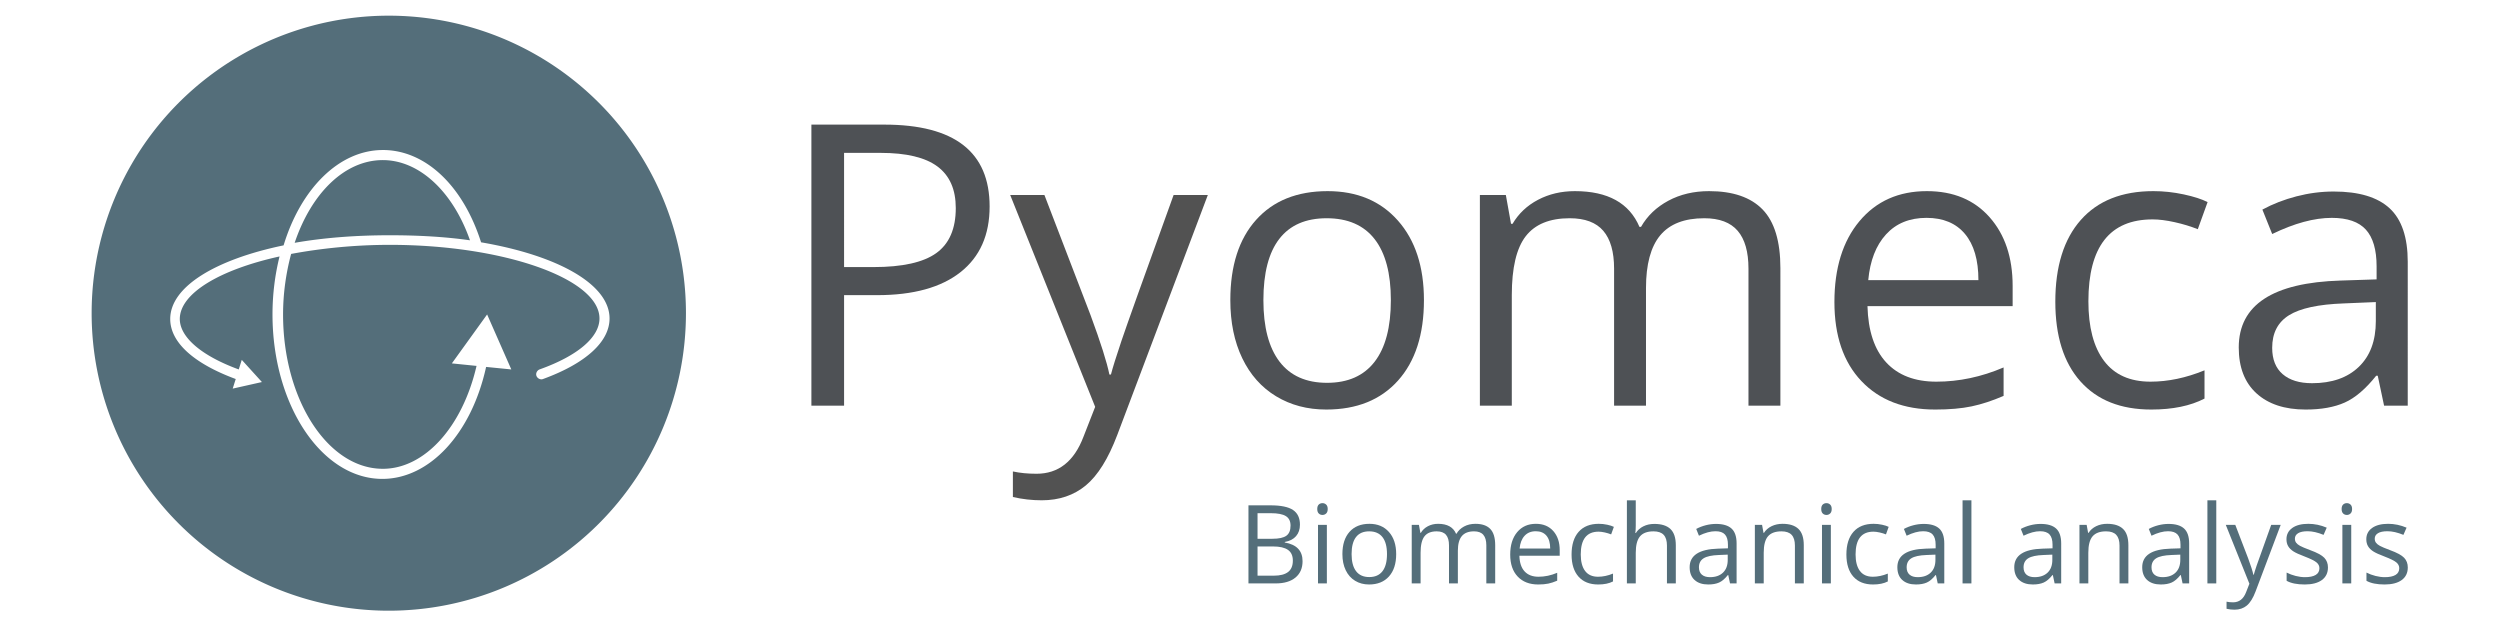 <?xml version="1.0" encoding="UTF-8" standalone="no"?>
<svg
   xmlns:dc="http://purl.org/dc/elements/1.1/"
   xmlns:cc="http://creativecommons.org/ns#"
   xmlns:rdf="http://www.w3.org/1999/02/22-rdf-syntax-ns#"
   xmlns:svg="http://www.w3.org/2000/svg"
   xmlns="http://www.w3.org/2000/svg"
   xmlns:sodipodi="http://sodipodi.sourceforge.net/DTD/sodipodi-0.dtd"
   xmlns:inkscape="http://www.inkscape.org/namespaces/inkscape"
   width="100%"
   height="100%"
   viewBox="0 0 400 100"
   version="1.1"
   style="fill-rule:evenodd;clip-rule:evenodd;stroke-linejoin:round;stroke-miterlimit:1.414;"
   id="svg72"
   sodipodi:docname="logo_plain.svg"
   inkscape:version="0.92.4 (f8dce91, 2019-08-02)">
  <defs
     id="defs76" />
  <sodipodi:namedview
     pagecolor="#ffffff"
     bordercolor="#666666"
     borderopacity="1"
     objecttolerance="10"
     gridtolerance="10"
     guidetolerance="10"
     inkscape:pageopacity="0"
     inkscape:pageshadow="2"
     inkscape:window-width="1920"
     inkscape:window-height="1043"
     id="namedview74"
     showgrid="false"
     inkscape:zoom="2.5173001"
     inkscape:cx="135.76452"
     inkscape:cy="9.1212384"
     inkscape:window-x="1920"
     inkscape:window-y="0"
     inkscape:window-maximized="1"
     inkscape:current-layer="svg72" />
  <g
     id="g16"
     transform="matrix(0.21,0,0,0.21,6.432,-26.963)">
    <path
       inkscape:connector-curvature="0"
       id="path2"
       style="fill:#4e5155;fill-rule:nonzero"
       d="m 723.367,285.742 c 0,21.68 -7.398,38.355 -22.193,50.025 -14.795,11.67 -35.962,17.505 -63.501,17.505 H 612.478 V 437.5 H 587.576 V 223.34 h 55.517 c 53.516,0 80.274,20.801 80.274,62.402 z m -110.889,46.143 h 22.412 c 22.07,0 38.037,-3.565 47.901,-10.694 9.863,-7.128 14.794,-18.554 14.794,-34.277 0,-14.16 -4.638,-24.707 -13.916,-31.641 -9.277,-6.933 -23.73,-10.4 -43.359,-10.4 h -27.832 z" />
    <path
       inkscape:connector-curvature="0"
       id="path4"
       style="fill:#525252;fill-rule:nonzero;fill-opacity:1"
       d="m 739.041,276.953 h 26.074 l 35.156,91.553 c 7.715,20.898 12.5,35.986 14.355,45.264 h 1.172 c 1.27,-4.981 3.931,-13.501 7.984,-25.562 4.052,-12.061 17.309,-49.145 39.77,-111.255 h 26.074 l -68.994,182.813 c -6.836,18.066 -14.819,30.883 -23.95,38.452 -9.131,7.568 -20.337,11.352 -33.618,11.352 -7.422,0 -14.746,-0.83 -21.973,-2.49 v -19.482 c 5.371,1.172 11.377,1.757 18.018,1.757 16.699,0 28.613,-9.375 35.742,-28.125 l 8.936,-22.851 z" />
    <path
       inkscape:connector-curvature="0"
       id="path6"
       style="fill:#4e5155;fill-rule:nonzero"
       d="m 1054.28,357.08 c 0,26.172 -6.6,46.607 -19.78,61.304 -13.18,14.697 -31.4,22.046 -54.639,22.046 -14.356,0 -27.1,-3.369 -38.233,-10.108 -11.132,-6.738 -19.726,-16.406 -25.781,-29.004 -6.055,-12.597 -9.082,-27.343 -9.082,-44.238 0,-26.172 6.543,-46.558 19.629,-61.157 13.086,-14.6 31.25,-21.9 54.492,-21.9 22.464,0 40.304,7.471 53.544,22.413 13.23,14.941 19.85,35.156 19.85,60.644 z m -122.32,0 c 0,20.508 4.102,36.133 12.305,46.875 8.203,10.742 20.264,16.113 36.182,16.113 15.918,0 28.003,-5.346 36.253,-16.04 8.25,-10.693 12.38,-26.342 12.38,-46.948 0,-20.41 -4.13,-35.913 -12.38,-46.509 -8.25,-10.595 -20.433,-15.893 -36.546,-15.893 -15.918,0 -27.93,5.224 -36.035,15.674 -8.106,10.449 -12.159,26.025 -12.159,46.728 z" />
    <path
       inkscape:connector-curvature="0"
       id="path8"
       style="fill:#4e5155;fill-rule:nonzero"
       d="M 1301.54,437.5 V 333.057 c 0,-12.793 -2.73,-22.388 -8.2,-28.785 -5.47,-6.396 -13.97,-9.594 -25.49,-9.594 -15.14,0 -26.32,4.345 -33.55,13.037 -7.22,8.691 -10.84,22.07 -10.84,40.137 V 437.5 h -24.31 V 333.057 c 0,-12.793 -2.74,-22.388 -8.21,-28.785 -5.46,-6.396 -14.01,-9.594 -25.63,-9.594 -15.23,0 -26.39,4.565 -33.47,13.696 -7.08,9.131 -10.62,24.097 -10.62,44.898 V 437.5 H 1096.9 V 276.953 h 19.78 l 3.95,21.973 h 1.17 c 4.59,-7.813 11.06,-13.916 19.41,-18.311 8.35,-4.394 17.7,-6.592 28.06,-6.592 25.09,0 41.5,9.082 49.21,27.247 h 1.18 c 4.78,-8.399 11.72,-15.04 20.8,-19.922 9.08,-4.883 19.43,-7.325 31.05,-7.325 18.16,0 31.76,4.664 40.8,13.99 9.03,9.326 13.55,24.243 13.55,44.751 V 437.5 Z" />
    <path
       inkscape:connector-curvature="0"
       id="path10"
       style="fill:#4e5155;fill-rule:nonzero"
       d="m 1443.78,440.43 c -23.73,0 -42.46,-7.227 -56.18,-21.68 -13.72,-14.453 -20.58,-34.521 -20.58,-60.205 0,-25.879 6.37,-46.436 19.11,-61.67 12.75,-15.234 29.86,-22.852 51.35,-22.852 20.12,0 36.03,6.617 47.75,19.849 11.72,13.233 17.58,30.689 17.58,52.368 v 15.381 h -110.6 c 0.49,18.848 5.25,33.154 14.29,42.92 9.03,9.766 21.75,14.648 38.16,14.648 17.28,0 34.37,-3.613 51.26,-10.839 v 21.679 c -8.59,3.711 -16.72,6.372 -24.38,7.984 -7.67,1.611 -16.92,2.417 -27.76,2.417 z m -6.6,-146.045 c -12.89,0 -23.16,4.199 -30.83,12.597 -7.67,8.399 -12.18,20.02 -13.55,34.864 h 83.94 c 0,-15.332 -3.42,-27.075 -10.26,-35.23 -6.83,-8.154 -16.6,-12.231 -29.3,-12.231 z" />
    <path
       inkscape:connector-curvature="0"
       id="path12"
       style="fill:#4e5155;fill-rule:nonzero"
       d="m 1608.42,440.43 c -23.24,0 -41.23,-7.154 -53.97,-21.46 -12.75,-14.307 -19.12,-34.546 -19.12,-60.718 0,-26.855 6.47,-47.607 19.41,-62.256 12.94,-14.648 31.37,-21.973 55.3,-21.973 7.71,0 15.43,0.831 23.14,2.491 7.72,1.66 13.77,3.613 18.17,5.859 l -7.47,20.654 c -5.38,-2.148 -11.24,-3.93 -17.58,-5.346 -6.35,-1.416 -11.97,-2.124 -16.85,-2.124 -32.62,0 -48.92,20.8 -48.92,62.402 0,19.727 3.97,34.863 11.93,45.41 7.96,10.547 19.75,15.82 35.38,15.82 13.38,0 27.1,-2.88 41.16,-8.642 v 21.533 c -10.74,5.567 -24.27,8.35 -40.58,8.35 z" />
    <path
       inkscape:connector-curvature="0"
       id="path14"
       style="fill:#4e5155;fill-rule:nonzero"
       d="m 1785.82,437.5 -4.84,-22.852 h -1.17 c -8.01,10.059 -15.99,16.871 -23.95,20.435 -7.96,3.564 -17.89,5.347 -29.81,5.347 -15.92,0 -28.39,-4.102 -37.42,-12.305 -9.04,-8.203 -13.55,-19.873 -13.55,-35.01 0,-32.422 25.92,-49.414 77.78,-50.976 l 27.25,-0.879 v -9.961 c 0,-12.598 -2.72,-21.9 -8.13,-27.905 -5.42,-6.006 -14.09,-9.009 -26.01,-9.009 -13.37,0 -28.51,4.101 -45.41,12.304 l -7.47,-18.603 c 7.91,-4.297 16.58,-7.666 26,-10.107 9.43,-2.442 18.88,-3.663 28.35,-3.663 19.14,0 33.32,4.248 42.55,12.745 9.23,8.496 13.85,22.119 13.85,40.869 V 437.5 Z m -54.93,-17.139 c 15.13,0 27.02,-4.15 35.67,-12.451 8.64,-8.301 12.96,-19.922 12.96,-34.863 v -14.502 l -24.32,1.025 c -19.33,0.684 -33.27,3.687 -41.82,9.009 -8.54,5.322 -12.82,13.599 -12.82,24.829 0,8.789 2.67,15.479 7.99,20.069 5.32,4.589 12.77,6.884 22.34,6.884 z" />
  </g>
  <g
     id="g60"
     transform="matrix(0.21,0,0,0.21,80.829,1.471)">
    <path
       inkscape:connector-curvature="0"
       id="path18"
       style="fill:#546e7a;fill-rule:nonzero;fill-opacity:1"
       d="m 566.311,378.011 h 16.805 c 7.894,0 13.604,1.18 17.131,3.54 3.526,2.36 5.289,6.09 5.289,11.19 0,3.526 -0.983,6.436 -2.95,8.728 -1.966,2.292 -4.835,3.777 -8.606,4.456 v 0.406 c 9.034,1.547 13.55,6.294 13.55,14.242 0,5.317 -1.797,9.467 -5.391,12.451 -3.595,2.984 -8.62,4.476 -15.076,4.476 h -20.752 z m 6.917,25.472 h 11.394 c 4.882,0 8.395,-0.766 10.538,-2.299 2.143,-1.533 3.215,-4.116 3.215,-7.751 0,-3.337 -1.194,-5.744 -3.581,-7.223 -2.387,-1.478 -6.185,-2.217 -11.393,-2.217 h -10.173 z m 0,5.859 V 431.6 h 12.411 c 4.801,0 8.416,-0.929 10.844,-2.787 2.428,-1.858 3.642,-4.768 3.642,-8.728 0,-3.69 -1.242,-6.402 -3.724,-8.138 -2.482,-1.736 -6.259,-2.605 -11.332,-2.605 z" />
    <path
       inkscape:connector-curvature="0"
       id="path20"
       style="fill:#546e7a;fill-rule:nonzero;fill-opacity:1"
       d="m 626.044,437.5 h -6.754 v -44.596 h 6.754 z m -7.324,-56.681 c 0,-1.547 0.38,-2.679 1.139,-3.398 0.76,-0.719 1.709,-1.078 2.849,-1.078 1.085,0 2.02,0.366 2.807,1.098 0.787,0.733 1.18,1.859 1.18,3.378 0,1.519 -0.393,2.651 -1.18,3.397 -0.787,0.746 -1.722,1.119 -2.807,1.119 -1.14,0 -2.089,-0.373 -2.849,-1.119 -0.759,-0.746 -1.139,-1.878 -1.139,-3.397 z" />
    <path
       inkscape:connector-curvature="0"
       id="path22"
       style="fill:#546e7a;fill-rule:nonzero;fill-opacity:1"
       d="m 678.86,415.161 c 0,7.27 -1.831,12.946 -5.493,17.029 -3.662,4.083 -8.722,6.124 -15.178,6.124 -3.987,0 -7.527,-0.936 -10.62,-2.808 -3.092,-1.872 -5.479,-4.557 -7.161,-8.056 -1.682,-3.5 -2.523,-7.596 -2.523,-12.289 0,-7.27 1.817,-12.933 5.452,-16.988 3.635,-4.055 8.681,-6.083 15.137,-6.083 6.239,0 11.197,2.075 14.872,6.225 3.676,4.151 5.514,9.766 5.514,16.846 z m -33.976,0 c 0,5.697 1.139,10.037 3.418,13.021 2.278,2.984 5.628,4.476 10.05,4.476 4.422,0 7.779,-1.485 10.071,-4.456 2.292,-2.97 3.438,-7.317 3.438,-13.041 0,-5.669 -1.146,-9.976 -3.438,-12.919 -2.292,-2.943 -5.676,-4.415 -10.152,-4.415 -4.422,0 -7.759,1.451 -10.01,4.354 -2.252,2.903 -3.377,7.229 -3.377,12.98 z" />
    <path
       inkscape:connector-curvature="0"
       id="path24"
       style="fill:#546e7a;fill-rule:nonzero;fill-opacity:1"
       d="m 747.545,437.5 v -29.012 c 0,-3.554 -0.76,-6.219 -2.279,-7.996 -1.519,-1.776 -3.879,-2.665 -7.08,-2.665 -4.205,0 -7.311,1.207 -9.318,3.622 -2.007,2.414 -3.011,6.13 -3.011,11.149 V 437.5 h -6.755 v -29.012 c 0,-3.554 -0.759,-6.219 -2.278,-7.996 -1.519,-1.776 -3.893,-2.665 -7.121,-2.665 -4.232,0 -7.331,1.268 -9.298,3.805 -1.966,2.536 -2.95,6.693 -2.95,12.471 V 437.5 h -6.754 v -44.596 h 5.493 l 1.098,6.103 h 0.326 c 1.275,-2.17 3.072,-3.865 5.391,-5.086 2.32,-1.221 4.917,-1.831 7.793,-1.831 6.971,0 11.528,2.523 13.671,7.568 h 0.326 c 1.329,-2.333 3.255,-4.177 5.778,-5.534 2.523,-1.356 5.398,-2.034 8.626,-2.034 5.046,0 8.823,1.295 11.332,3.886 2.51,2.59 3.764,6.734 3.764,12.431 V 437.5 Z" />
    <path
       inkscape:connector-curvature="0"
       id="path26"
       style="fill:#546e7a;fill-rule:nonzero;fill-opacity:1"
       d="m 787.055,438.314 c -6.592,0 -11.793,-2.008 -15.605,-6.022 -3.811,-4.015 -5.717,-9.59 -5.717,-16.724 0,-7.189 1.77,-12.899 5.31,-17.13 3.54,-4.232 8.294,-6.348 14.262,-6.348 5.588,0 10.01,1.838 13.265,5.513 3.255,3.676 4.883,8.525 4.883,14.547 v 4.273 h -30.721 c 0.136,5.235 1.458,9.209 3.967,11.922 2.509,2.712 6.043,4.069 10.6,4.069 4.801,0 9.549,-1.004 14.242,-3.011 v 6.022 c -2.388,1.031 -4.646,1.77 -6.775,2.217 -2.13,0.448 -4.7,0.672 -7.711,0.672 z m -1.831,-40.568 c -3.581,0 -6.436,1.166 -8.565,3.499 -2.13,2.333 -3.385,5.561 -3.764,9.684 h 23.315 c 0,-4.259 -0.949,-7.52 -2.848,-9.786 -1.899,-2.265 -4.612,-3.397 -8.138,-3.397 z" />
    <path
       inkscape:connector-curvature="0"
       id="path28"
       style="fill:#546e7a;fill-rule:nonzero;fill-opacity:1"
       d="m 832.791,438.314 c -6.457,0 -11.455,-1.987 -14.995,-5.961 -3.54,-3.974 -5.31,-9.596 -5.31,-16.866 0,-7.46 1.797,-13.225 5.392,-17.294 3.594,-4.069 8.714,-6.103 15.36,-6.103 2.143,0 4.286,0.23 6.429,0.692 2.143,0.461 3.825,1.003 5.046,1.627 l -2.075,5.738 c -1.492,-0.597 -3.12,-1.092 -4.883,-1.486 -1.764,-0.393 -3.323,-0.59 -4.68,-0.59 -9.06,0 -13.59,5.778 -13.59,17.334 0,5.48 1.105,9.685 3.316,12.614 2.211,2.93 5.486,4.395 9.827,4.395 3.716,0 7.527,-0.8 11.434,-2.401 v 5.981 c -2.984,1.547 -6.741,2.32 -11.271,2.32 z" />
    <path
       inkscape:connector-curvature="0"
       id="path30"
       style="fill:#546e7a;fill-rule:nonzero;fill-opacity:1"
       d="m 885.159,437.5 v -28.849 c 0,-3.635 -0.828,-6.348 -2.482,-8.138 -1.655,-1.791 -4.246,-2.686 -7.772,-2.686 -4.693,0 -8.118,1.275 -10.274,3.825 -2.157,2.55 -3.235,6.727 -3.235,12.533 V 437.5 h -6.755 v -63.314 h 6.755 v 19.165 c 0,2.306 -0.109,4.218 -0.326,5.738 h 0.407 c 1.329,-2.143 3.221,-3.832 5.676,-5.066 2.455,-1.235 5.256,-1.852 8.403,-1.852 5.452,0 9.542,1.296 12.268,3.886 2.726,2.591 4.089,6.707 4.089,12.35 V 437.5 Z" />
    <path
       inkscape:connector-curvature="0"
       id="path32"
       style="fill:#546e7a;fill-rule:nonzero;fill-opacity:1"
       d="m 933.214,437.5 -1.343,-6.348 h -0.326 c -2.224,2.794 -4.442,4.687 -6.652,5.677 -2.211,0.99 -4.971,1.485 -8.281,1.485 -4.422,0 -7.887,-1.139 -10.396,-3.418 -2.509,-2.279 -3.764,-5.52 -3.764,-9.725 0,-9.006 7.202,-13.726 21.606,-14.16 l 7.569,-0.244 V 408 c 0,-3.5 -0.753,-6.083 -2.259,-7.752 -1.505,-1.668 -3.913,-2.502 -7.222,-2.502 -3.716,0 -7.921,1.139 -12.614,3.418 l -2.075,-5.168 c 2.197,-1.193 4.605,-2.129 7.222,-2.807 2.618,-0.679 5.243,-1.018 7.874,-1.018 5.317,0 9.257,1.18 11.82,3.54 2.564,2.36 3.846,6.144 3.846,11.353 V 437.5 Z m -15.259,-4.761 c 4.205,0 7.507,-1.153 9.908,-3.458 2.401,-2.306 3.601,-5.534 3.601,-9.685 v -4.028 l -6.755,0.285 c -5.371,0.19 -9.243,1.024 -11.617,2.502 -2.373,1.479 -3.56,3.778 -3.56,6.897 0,2.442 0.739,4.3 2.218,5.575 1.478,1.275 3.547,1.912 6.205,1.912 z" />
    <path
       inkscape:connector-curvature="0"
       id="path34"
       style="fill:#546e7a;fill-rule:nonzero;fill-opacity:1"
       d="m 982.652,437.5 v -28.849 c 0,-3.635 -0.827,-6.348 -2.482,-8.138 -1.655,-1.791 -4.245,-2.686 -7.772,-2.686 -4.666,0 -8.083,1.262 -10.254,3.784 -2.17,2.523 -3.255,6.687 -3.255,12.492 V 437.5 h -6.754 v -44.596 h 5.493 l 1.098,6.103 h 0.326 c 1.383,-2.197 3.323,-3.899 5.819,-5.106 2.495,-1.208 5.276,-1.811 8.341,-1.811 5.371,0 9.413,1.295 12.126,3.886 2.712,2.59 4.069,6.734 4.069,12.431 V 437.5 Z" />
    <path
       inkscape:connector-curvature="0"
       id="path36"
       style="fill:#546e7a;fill-rule:nonzero;fill-opacity:1"
       d="m 1010.04,437.5 h -6.76 v -44.596 h 6.76 z m -7.33,-56.681 c 0,-1.547 0.38,-2.679 1.14,-3.398 0.76,-0.719 1.71,-1.078 2.85,-1.078 1.08,0 2.02,0.366 2.81,1.098 0.78,0.733 1.18,1.859 1.18,3.378 0,1.519 -0.4,2.651 -1.18,3.397 -0.79,0.746 -1.73,1.119 -2.81,1.119 -1.14,0 -2.09,-0.373 -2.85,-1.119 -0.76,-0.746 -1.14,-1.878 -1.14,-3.397 z" />
    <path
       inkscape:connector-curvature="0"
       id="path38"
       style="fill:#546e7a;fill-rule:nonzero;fill-opacity:1"
       d="m 1042.18,438.314 c -6.45,0 -11.45,-1.987 -14.99,-5.961 -3.54,-3.974 -5.31,-9.596 -5.31,-16.866 0,-7.46 1.8,-13.225 5.39,-17.294 3.59,-4.069 8.71,-6.103 15.36,-6.103 2.14,0 4.28,0.23 6.43,0.692 2.14,0.461 3.82,1.003 5.04,1.627 l -2.07,5.738 c -1.49,-0.597 -3.12,-1.092 -4.88,-1.486 -1.77,-0.393 -3.33,-0.59 -4.68,-0.59 -9.06,0 -13.59,5.778 -13.59,17.334 0,5.48 1.1,9.685 3.31,12.614 2.21,2.93 5.49,4.395 9.83,4.395 3.72,0 7.53,-0.8 11.43,-2.401 v 5.981 c -2.98,1.547 -6.74,2.32 -11.27,2.32 z" />
    <path
       inkscape:connector-curvature="0"
       id="path40"
       style="fill:#546e7a;fill-rule:nonzero;fill-opacity:1"
       d="m 1091.46,437.5 -1.34,-6.348 h -0.33 c -2.22,2.794 -4.44,4.687 -6.65,5.677 -2.21,0.99 -4.98,1.485 -8.28,1.485 -4.43,0 -7.89,-1.139 -10.4,-3.418 -2.51,-2.279 -3.76,-5.52 -3.76,-9.725 0,-9.006 7.2,-13.726 21.6,-14.16 l 7.57,-0.244 V 408 c 0,-3.5 -0.75,-6.083 -2.26,-7.752 -1.5,-1.668 -3.91,-2.502 -7.22,-2.502 -3.72,0 -7.92,1.139 -12.61,3.418 l -2.08,-5.168 c 2.2,-1.193 4.61,-2.129 7.22,-2.807 2.62,-0.679 5.24,-1.018 7.88,-1.018 5.31,0 9.25,1.18 11.82,3.54 2.56,2.36 3.84,6.144 3.84,11.353 V 437.5 Z m -15.26,-4.761 c 4.2,0 7.51,-1.153 9.91,-3.458 2.4,-2.306 3.6,-5.534 3.6,-9.685 v -4.028 l -6.76,0.285 c -5.37,0.19 -9.24,1.024 -11.61,2.502 -2.38,1.479 -3.56,3.778 -3.56,6.897 0,2.442 0.74,4.3 2.21,5.575 1.48,1.275 3.55,1.912 6.21,1.912 z" />
    <rect
       id="rect42"
       style="fill:#546e7a;fill-rule:nonzero;fill-opacity:1"
       height="63.314"
       width="6.755"
       y="374.186"
       x="1110.38" />
    <path
       inkscape:connector-curvature="0"
       id="path44"
       style="fill:#546e7a;fill-rule:nonzero;fill-opacity:1"
       d="m 1180.53,437.5 -1.35,-6.348 h -0.32 c -2.23,2.794 -4.44,4.687 -6.65,5.677 -2.21,0.99 -4.97,1.485 -8.28,1.485 -4.42,0 -7.89,-1.139 -10.4,-3.418 -2.51,-2.279 -3.76,-5.52 -3.76,-9.725 0,-9.006 7.2,-13.726 21.6,-14.16 l 7.57,-0.244 V 408 c 0,-3.5 -0.75,-6.083 -2.26,-7.752 -1.5,-1.668 -3.91,-2.502 -7.22,-2.502 -3.72,0 -7.92,1.139 -12.61,3.418 l -2.08,-5.168 c 2.2,-1.193 4.61,-2.129 7.22,-2.807 2.62,-0.679 5.25,-1.018 7.88,-1.018 5.31,0 9.25,1.18 11.82,3.54 2.56,2.36 3.84,6.144 3.84,11.353 V 437.5 Z m -15.26,-4.761 c 4.2,0 7.51,-1.153 9.91,-3.458 2.4,-2.306 3.6,-5.534 3.6,-9.685 v -4.028 l -6.76,0.285 c -5.37,0.19 -9.24,1.024 -11.61,2.502 -2.38,1.479 -3.56,3.778 -3.56,6.897 0,2.442 0.74,4.3 2.21,5.575 1.48,1.275 3.55,1.912 6.21,1.912 z" />
    <path
       inkscape:connector-curvature="0"
       id="path46"
       style="fill:#546e7a;fill-rule:nonzero;fill-opacity:1"
       d="m 1229.97,437.5 v -28.849 c 0,-3.635 -0.83,-6.348 -2.48,-8.138 -1.66,-1.791 -4.25,-2.686 -7.78,-2.686 -4.66,0 -8.08,1.262 -10.25,3.784 -2.17,2.523 -3.26,6.687 -3.26,12.492 V 437.5 h -6.75 v -44.596 h 5.49 l 1.1,6.103 h 0.33 c 1.38,-2.197 3.32,-3.899 5.81,-5.106 2.5,-1.208 5.28,-1.811 8.35,-1.811 5.37,0 9.41,1.295 12.12,3.886 2.72,2.59 4.07,6.734 4.07,12.431 V 437.5 Z" />
    <path
       inkscape:connector-curvature="0"
       id="path48"
       style="fill:#546e7a;fill-rule:nonzero;fill-opacity:1"
       d="m 1278.02,437.5 -1.34,-6.348 h -0.33 c -2.22,2.794 -4.44,4.687 -6.65,5.677 -2.21,0.99 -4.97,1.485 -8.28,1.485 -4.42,0 -7.89,-1.139 -10.4,-3.418 -2.5,-2.279 -3.76,-5.52 -3.76,-9.725 0,-9.006 7.2,-13.726 21.61,-14.16 l 7.56,-0.244 V 408 c 0,-3.5 -0.75,-6.083 -2.25,-7.752 -1.51,-1.668 -3.92,-2.502 -7.23,-2.502 -3.71,0 -7.92,1.139 -12.61,3.418 l -2.07,-5.168 c 2.19,-1.193 4.6,-2.129 7.22,-2.807 2.62,-0.679 5.24,-1.018 7.87,-1.018 5.32,0 9.26,1.18 11.82,3.54 2.57,2.36 3.85,6.144 3.85,11.353 V 437.5 Z m -15.26,-4.761 c 4.21,0 7.51,-1.153 9.91,-3.458 2.4,-2.306 3.6,-5.534 3.6,-9.685 v -4.028 l -6.75,0.285 c -5.37,0.19 -9.25,1.024 -11.62,2.502 -2.37,1.479 -3.56,3.778 -3.56,6.897 0,2.442 0.74,4.3 2.22,5.575 1.48,1.275 3.54,1.912 6.2,1.912 z" />
    <rect
       id="rect50"
       style="fill:#546e7a;fill-rule:nonzero;fill-opacity:1"
       height="63.314"
       width="6.755"
       y="374.186"
       x="1296.94" />
    <path
       inkscape:connector-curvature="0"
       id="path52"
       style="fill:#546e7a;fill-rule:nonzero;fill-opacity:1"
       d="m 1310.94,392.904 h 7.24 l 9.77,25.431 c 2.14,5.805 3.47,9.996 3.99,12.573 h 0.32 c 0.35,-1.383 1.09,-3.75 2.22,-7.1 1.13,-3.35 4.81,-13.652 11.05,-30.904 h 7.24 l -19.17,50.781 c -1.9,5.018 -4.11,8.579 -6.65,10.681 -2.54,2.102 -5.65,3.154 -9.34,3.154 -2.06,0 -4.09,-0.231 -6.1,-0.692 v -5.412 c 1.49,0.326 3.16,0.488 5,0.488 4.64,0 7.95,-2.604 9.93,-7.812 l 2.48,-6.348 z" />
    <path
       inkscape:connector-curvature="0"
       id="path54"
       style="fill:#546e7a;fill-rule:nonzero;fill-opacity:1"
       d="m 1388.78,425.334 c 0,4.15 -1.55,7.351 -4.64,9.603 -3.09,2.251 -7.43,3.377 -13.02,3.377 -5.91,0 -10.52,-0.936 -13.83,-2.808 v -6.266 c 2.14,1.085 4.44,1.939 6.89,2.563 2.46,0.624 4.83,0.936 7.1,0.936 3.53,0 6.24,-0.563 8.14,-1.688 1.9,-1.126 2.85,-2.842 2.85,-5.148 0,-1.736 -0.75,-3.221 -2.26,-4.455 -1.5,-1.234 -4.44,-2.693 -8.81,-4.374 -4.15,-1.547 -7.1,-2.896 -8.85,-4.049 -1.75,-1.153 -3.05,-2.462 -3.9,-3.927 -0.86,-1.465 -1.29,-3.214 -1.29,-5.249 0,-3.635 1.48,-6.503 4.44,-8.606 2.96,-2.102 7.01,-3.153 12.17,-3.153 4.8,0 9.49,0.976 14.07,2.93 l -2.4,5.493 c -4.47,-1.845 -8.53,-2.767 -12.16,-2.767 -3.2,0 -5.62,0.502 -7.25,1.505 -1.62,1.004 -2.44,2.387 -2.44,4.151 0,1.193 0.31,2.211 0.92,3.051 0.61,0.841 1.59,1.642 2.95,2.401 1.36,0.76 3.96,1.858 7.81,3.296 5.29,1.926 8.86,3.866 10.72,5.819 1.86,1.953 2.79,4.408 2.79,7.365 z" />
    <path
       inkscape:connector-curvature="0"
       id="path56"
       style="fill:#546e7a;fill-rule:nonzero;fill-opacity:1"
       d="m 1406.52,437.5 h -6.75 v -44.596 h 6.75 z m -7.32,-56.681 c 0,-1.547 0.38,-2.679 1.14,-3.398 0.76,-0.719 1.71,-1.078 2.84,-1.078 1.09,0 2.02,0.366 2.81,1.098 0.79,0.733 1.18,1.859 1.18,3.378 0,1.519 -0.39,2.651 -1.18,3.397 -0.79,0.746 -1.72,1.119 -2.81,1.119 -1.13,0 -2.08,-0.373 -2.84,-1.119 -0.76,-0.746 -1.14,-1.878 -1.14,-3.397 z" />
    <path
       inkscape:connector-curvature="0"
       id="path58"
       style="fill:#546e7a;fill-rule:nonzero;fill-opacity:1"
       d="m 1449.61,425.334 c 0,4.15 -1.54,7.351 -4.64,9.603 -3.09,2.251 -7.43,3.377 -13.02,3.377 -5.91,0 -10.52,-0.936 -13.83,-2.808 v -6.266 c 2.14,1.085 4.44,1.939 6.9,2.563 2.45,0.624 4.82,0.936 7.1,0.936 3.52,0 6.23,-0.563 8.13,-1.688 1.9,-1.126 2.85,-2.842 2.85,-5.148 0,-1.736 -0.75,-3.221 -2.26,-4.455 -1.5,-1.234 -4.44,-2.693 -8.81,-4.374 -4.15,-1.547 -7.1,-2.896 -8.85,-4.049 -1.75,-1.153 -3.05,-2.462 -3.9,-3.927 -0.86,-1.465 -1.28,-3.214 -1.28,-5.249 0,-3.635 1.47,-6.503 4.43,-8.606 2.96,-2.102 7.01,-3.153 12.17,-3.153 4.8,0 9.49,0.976 14.08,2.93 l -2.4,5.493 c -4.48,-1.845 -8.54,-2.767 -12.17,-2.767 -3.2,0 -5.62,0.502 -7.24,1.505 -1.63,1.004 -2.45,2.387 -2.45,4.151 0,1.193 0.31,2.211 0.92,3.051 0.61,0.841 1.59,1.642 2.95,2.401 1.36,0.76 3.96,1.858 7.81,3.296 5.29,1.926 8.87,3.866 10.73,5.819 1.85,1.953 2.78,4.408 2.78,7.365 z" />
  </g>
  <g
     id="g68"
     transform="matrix(2.281,0,0,2.638,-582.319,-477.243)">
    <g
       transform="matrix(0.417,0,0,0.361,261.721,181.862)"
       id="SvgjsG3442">
      <path
         inkscape:connector-curvature="0"
         id="circle62"
         transform="matrix(1.051,0,0,1.051,-15.474,-2.567)"
         d="M 62.279,2.441 A 47.56,47.56 0 0 0 14.719,50.002 47.56,47.56 0 0 0 62.279,97.561 47.56,47.56 0 0 0 109.838,50.002 47.56,47.56 0 0 0 62.279,2.441 Z M 61.324,23.916 c 6.773,0 12.822,5.644 15.725,14.756 12.257,2.097 20.561,6.693 20.561,12.176 0,3.709 -3.789,7.176 -10.643,9.676 -0.403,0.161 -0.888,-0.079 -1.049,-0.482 -0.161,-0.403 0.081,-0.888 0.484,-1.049 6.128,-2.177 9.596,-5.161 9.596,-8.145 0,-6.37 -15.402,-11.771 -33.545,-11.771 -5.644,0 -11.047,0.564 -15.805,1.451 -0.806,2.984 -1.291,6.289 -1.291,9.676 0,13.627 7.178,24.674 15.967,24.674 6.693,0 12.74,-6.692 14.998,-16.449 l -3.951,-0.402 5.645,-7.822 3.871,8.789 -4.033,-0.402 c -2.338,10.644 -9.03,17.9 -16.609,17.9 -9.676,0 -17.58,-11.773 -17.58,-26.287 10e-7,-3.225 0.403,-6.371 1.129,-9.273 -9.515,2.097 -15.965,5.886 -15.965,9.998 0,2.903 3.467,5.887 9.434,8.064 l 0.484,-1.531 3.225,3.547 -4.676,1.049 0.484,-1.533 c -6.773,-2.5 -10.484,-5.886 -10.484,-9.596 0,-5.161 7.259,-9.514 18.145,-11.771 2.742,-9.031 8.869,-15.24 15.885,-15.24 z m 0,1.613 c -6.128,0 -11.45,5.32 -14.111,13.223 4.596,-0.806 9.757,-1.209 15.24,-1.209 4.516,0 8.869,0.242 12.82,0.807 -2.742,-7.822 -8.143,-12.82 -13.949,-12.82 z"
         style="fill:#546e7a;fill-opacity:1;stroke-width:0.951" />
    </g>
    <g
       transform="matrix(0.353,0,0,0.306,264.972,184.684)"
       id="SvgjsG3443" />
  </g>
</svg>
